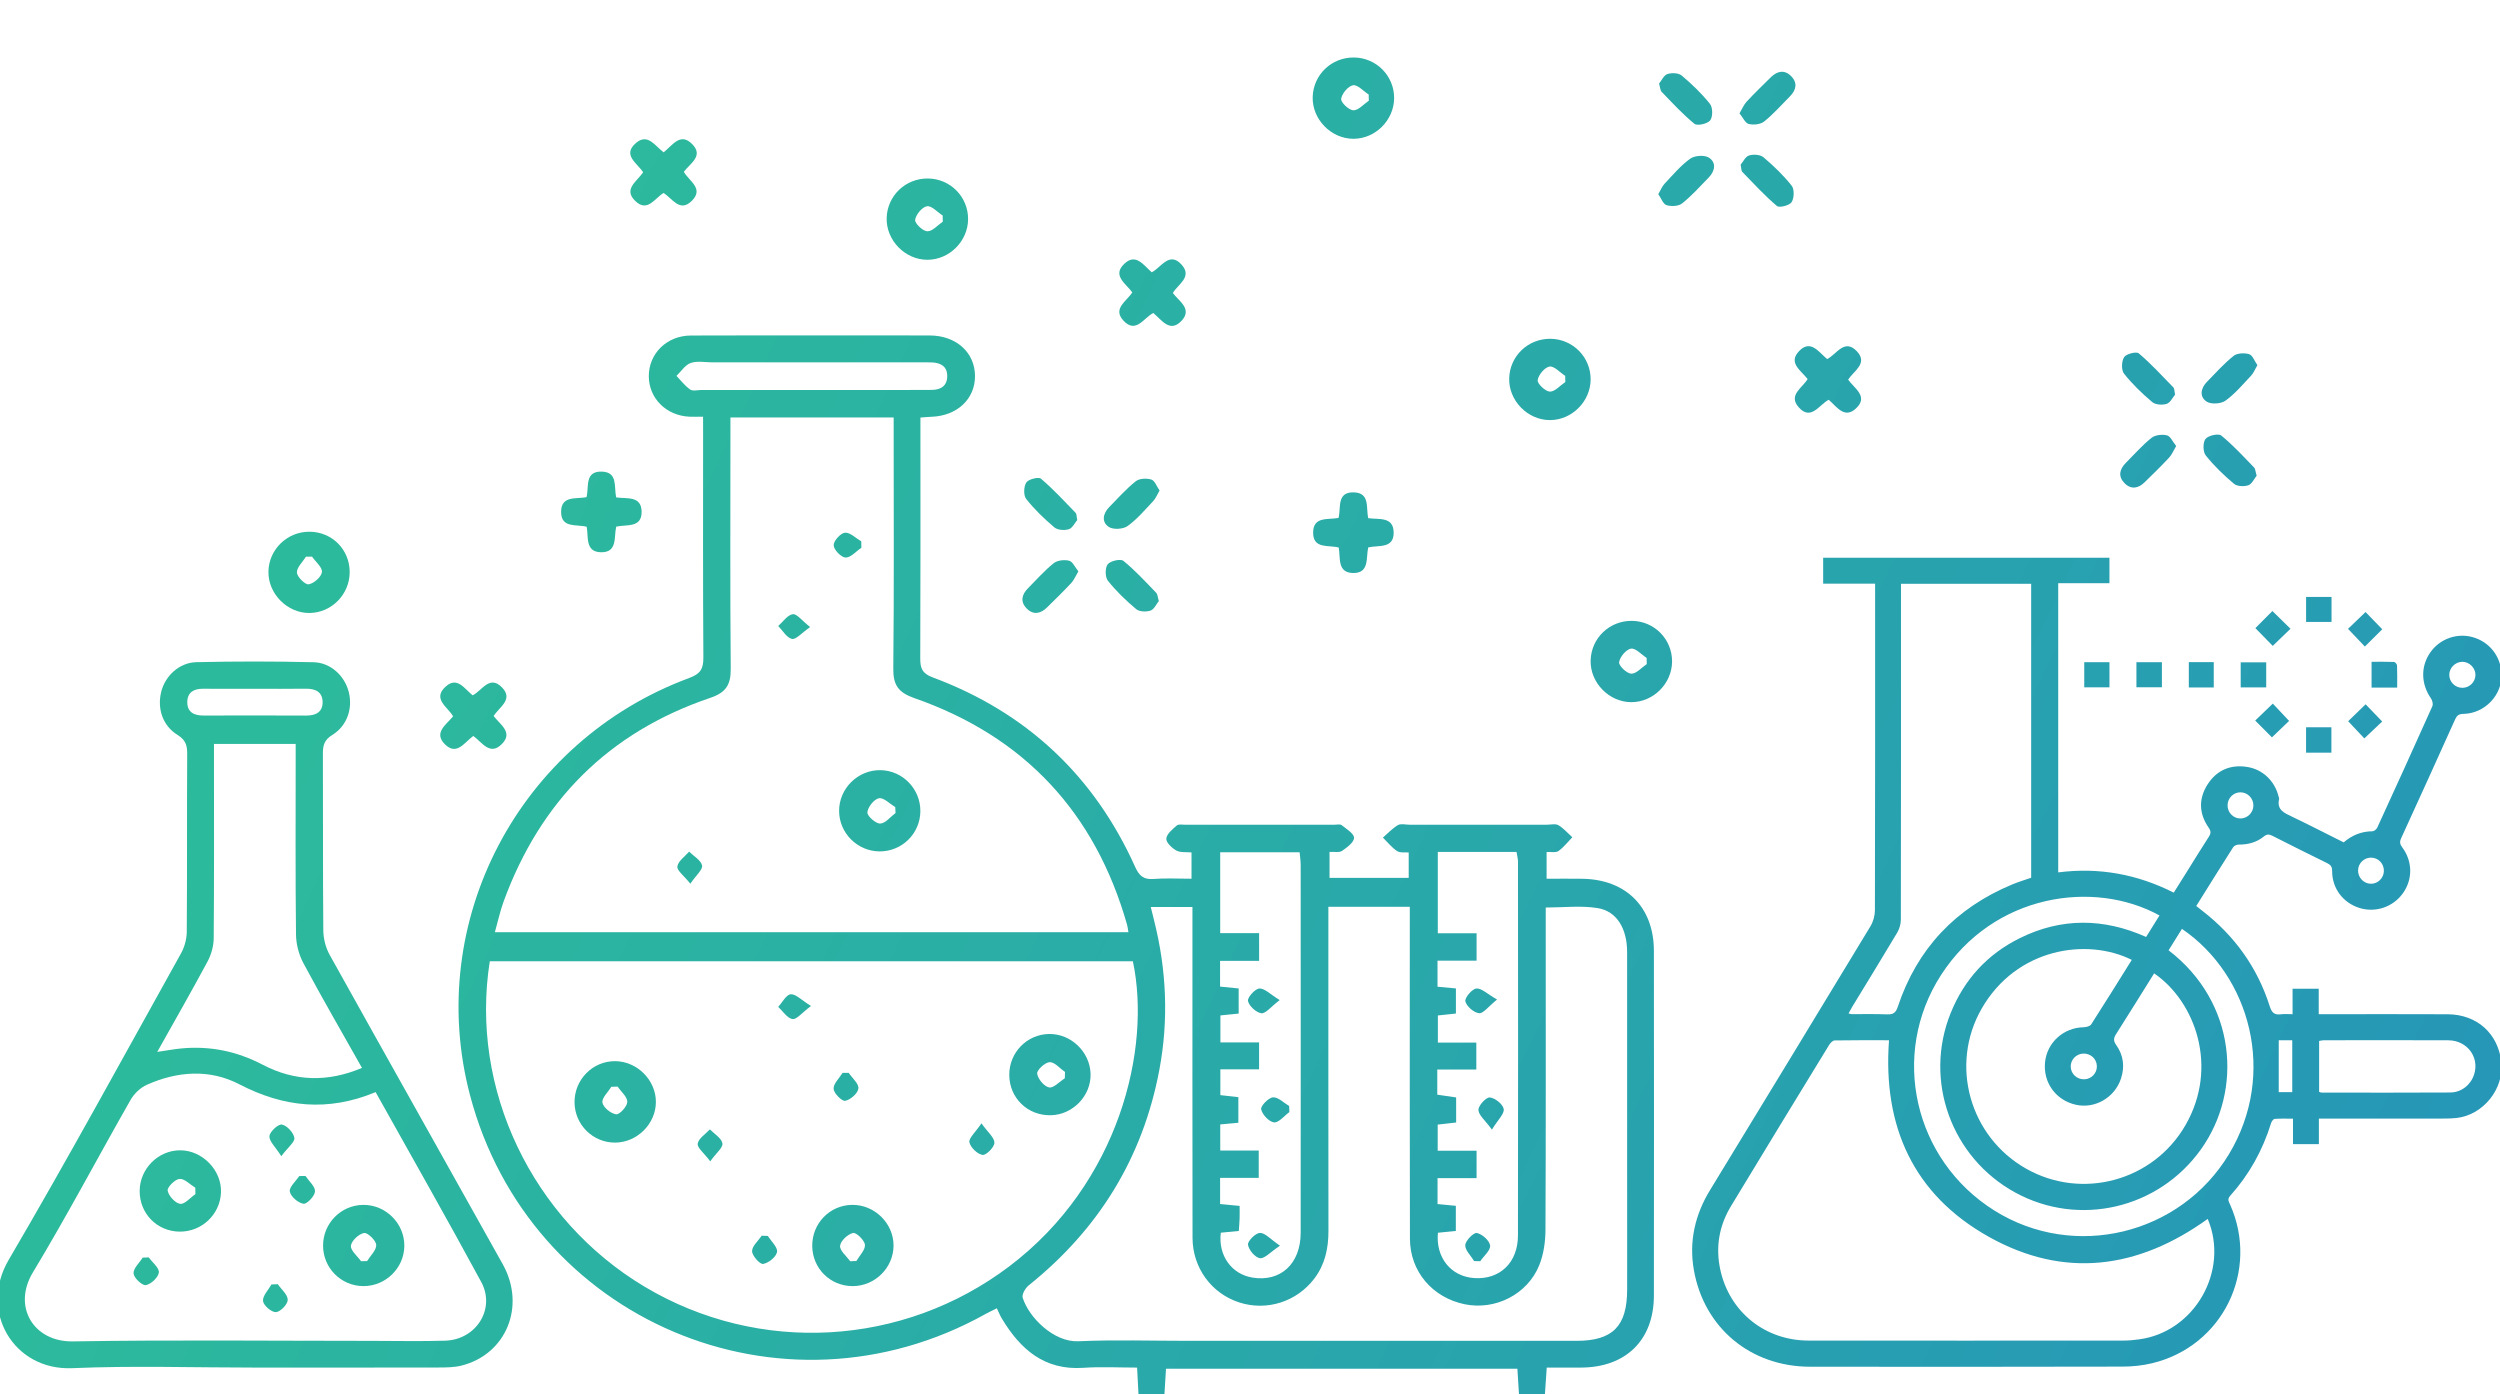 <?xml version="1.0" encoding="utf-8"?>
<!-- Generator: Adobe Illustrator 16.0.0, SVG Export Plug-In . SVG Version: 6.00 Build 0)  -->
<!DOCTYPE svg PUBLIC "-//W3C//DTD SVG 1.1//EN" "http://www.w3.org/Graphics/SVG/1.1/DTD/svg11.dtd">
<svg version="1.1" id="Layer_1" xmlns="http://www.w3.org/2000/svg" xmlns:xlink="http://www.w3.org/1999/xlink" x="0px" y="0px"
	 width="300px" height="167.317px" viewBox="0 0 300 167.317" enable-background="new 0 0 300 167.317" xml:space="preserve">
<g>
	<linearGradient id="SVGID_1_" gradientUnits="userSpaceOnUse" x1="61.892" y1="29.084" x2="328.57" y2="154.736">
		<stop  offset="0" style="stop-color:#2CBA9C"/>
		<stop  offset="1" style="stop-color:#2592BB"/>
	</linearGradient>
	<path fill-rule="evenodd" clip-rule="evenodd" fill="url(#SVGID_1_)" d="M278.265,134.234c0,1.07,0,2.032,0,3.058
		c-1.059,0-2.042,0-3.105,0c0-0.977,0-1.94,0-3.05c-0.782,0-1.495-0.03-2.2,0.025c-0.158,0.012-0.366,0.303-0.429,0.503
		c-1.008,3.265-2.629,6.188-4.912,8.729c-0.36,0.4-0.176,0.673-0.017,1.029c3.561,7.949-0.872,17.026-9.345,19.06
		c-1.15,0.277-2.365,0.403-3.551,0.406c-12.502,0.029-25.001,0.031-37.501,0.014c-7.12-0.01-12.713-4.646-13.94-11.594
		c-0.605-3.424,0.127-6.629,1.937-9.598c6.428-10.547,12.854-21.093,19.249-31.658c0.337-0.556,0.537-1.285,0.538-1.936
		c0.032-12.669,0.024-25.335,0.024-38.004c0-0.357,0-0.715,0-1.174c-2.104,0-4.145,0-6.235,0c0-1.087,0-2.072,0-3.114
		c11.453,0,22.877,0,34.354,0c0,1.008,0,1.973,0,3.052c-2.024,0-4.063,0-6.147,0c0,11.623,0,23.132,0,34.705
		c4.864-0.625,9.443,0.202,13.865,2.43c0.551-0.875,1.093-1.738,1.633-2.602c0.855-1.367,1.696-2.746,2.575-4.099
		c0.261-0.404,0.274-0.669-0.02-1.094c-1.161-1.672-1.23-3.453-0.144-5.167c1.083-1.705,2.702-2.43,4.725-2.128
		c1.869,0.278,3.335,1.654,3.803,3.529c0.028,0.107,0.092,0.226,0.07,0.323c-0.305,1.311,0.62,1.676,1.544,2.119
		c2.079,0.997,4.13,2.05,6.205,3.087c1.007-0.861,2.132-1.325,3.447-1.331c0.199-0.001,0.489-0.237,0.581-0.436
		c2.226-4.851,4.437-9.708,6.616-14.579c0.108-0.242-0.001-0.689-0.168-0.93c-1.212-1.739-1.257-3.861-0.063-5.544
		c1.147-1.619,3.197-2.343,5.095-1.799c1.982,0.568,3.324,2.266,3.436,4.347c0.135,2.54-1.976,4.807-4.584,4.855
		c-0.537,0.009-0.772,0.183-0.982,0.647c-2.145,4.765-4.304,9.525-6.482,14.274c-0.203,0.444-0.149,0.72,0.136,1.101
		c1.257,1.685,1.262,3.865,0.061,5.523c-1.188,1.64-3.268,2.339-5.185,1.747c-1.981-0.614-3.297-2.342-3.293-4.427
		c0.001-0.501-0.151-0.737-0.584-0.949c-2.197-1.072-4.386-2.169-6.565-3.278c-0.387-0.196-0.661-0.243-1.038,0.066
		c-0.87,0.713-1.903,0.988-3.031,0.979c-0.224-0.002-0.542,0.136-0.656,0.313c-1.48,2.318-2.933,4.655-4.433,7.056
		c0.257,0.203,0.488,0.391,0.725,0.572c3.872,2.997,6.614,6.803,8.098,11.477c0.237,0.75,0.564,1.053,1.337,0.945
		c0.432-0.058,0.879-0.01,1.398-0.01c0-1.058,0-2.022,0-3.052c1.062,0,2.043,0,3.139,0c0,0.992,0,1.977,0,3.052
		c0.44,0,0.77,0,1.098,0c4.788,0,9.577-0.018,14.364,0.007c3.523,0.018,6.064,2.303,6.447,5.728c0.358,3.212-2.167,6.37-5.387,6.721
		c-0.496,0.055-0.999,0.068-1.499,0.068c-4.649,0.005-9.299,0.003-13.949,0.003C278.991,134.234,278.666,134.234,278.265,134.234z
		 M264.928,146.268c-8.363,6.02-17.233,7.208-26.273,2.148c-9.052-5.067-12.737-13.255-11.973-23.587
		c-2.193,0-4.359-0.016-6.525,0.024c-0.222,0.003-0.51,0.296-0.65,0.523c-3.946,6.456-7.896,12.909-11.805,19.388
		c-1.424,2.358-1.852,4.935-1.258,7.636c1.109,5.05,5.37,8.465,10.582,8.47c12.614,0.013,25.227,0.007,37.839-0.001
		c0.609-0.001,1.224-0.063,1.828-0.146C263.354,159.837,267.548,152.494,264.928,146.268z M228.12,70.055c0,0.411,0,0.766,0,1.122
		c0,13.058,0.006,26.116-0.018,39.174c-0.002,0.522-0.164,1.105-0.43,1.554c-1.776,2.988-3.602,5.948-5.41,8.918
		c-0.149,0.245-0.278,0.501-0.435,0.787c0.2,0.05,0.28,0.086,0.361,0.086c1.42,0.007,2.842-0.033,4.26,0.028
		c0.73,0.033,1.046-0.186,1.285-0.907c2.326-6.985,6.944-11.856,13.729-14.682c0.737-0.309,1.51-0.535,2.277-0.806
		c0-11.756,0-23.494,0-35.274C238.555,70.055,233.414,70.055,228.12,70.055z M255.813,115.185
		c-5.385-2.686-13.853-1.426-18.024,5.869c-3.85,6.732-1.438,15.333,5.331,19.177c6.719,3.816,15.281,1.495,19.145-5.226
		c4-6.951,1.182-14.812-3.768-18.201c-1.517,2.428-3.022,4.864-4.561,7.277c-0.308,0.481-0.356,0.804,0.006,1.315
		c0.873,1.225,1.052,2.606,0.571,4.051c-0.759,2.273-3.124,3.64-5.415,3.123c-2.407-0.543-3.944-2.672-3.692-5.115
		c0.245-2.37,2.233-4.145,4.64-4.185c0.308-0.006,0.755-0.123,0.896-0.343C252.582,120.379,254.176,117.8,255.813,115.185z
		 M259.14,109.855c-7.877-4.336-19.906-2.604-26.207,7.135c-6.168,9.537-3.278,22.221,6.407,28.284
		c9.563,5.984,22.296,2.922,28.142-6.784c5.782-9.602,2.571-21.417-5.647-27.025c-0.537,0.861-1.074,1.721-1.604,2.569
		c8.117,6.229,8.965,16.767,3.884,23.888c-5.095,7.143-14.641,9.364-22.289,5.18c-7.672-4.198-11.012-13.445-7.746-21.534
		c1.63-4.034,4.405-7.066,8.304-8.994c4.997-2.472,10.064-2.406,15.15-0.14C258.087,111.544,258.612,110.701,259.14,109.855z
		 M278.296,131.027c0.128,0.039,0.204,0.082,0.281,0.082c5.15,0.004,10.3,0.025,15.449-0.01c1.367-0.008,2.479-0.934,2.871-2.174
		c0.656-2.07-0.838-4.079-3.104-4.09c-4.982-0.024-9.965-0.008-14.949-0.004c-0.181,0-0.361,0.054-0.548,0.085
		C278.296,126.991,278.296,129.009,278.296,131.027z M273.449,124.828c0,2.155,0,4.188,0,6.23c0.534,0,1.069,0,1.62,0
		c0-2.098,0-4.133,0-6.23c-0.311,0-0.557,0-0.802,0C273.995,124.828,273.723,124.828,273.449,124.828z M295.509,82.538
		c0.844-0.012,1.535-0.701,1.544-1.538c0.01-0.855-0.741-1.601-1.597-1.584c-0.829,0.016-1.534,0.725-1.544,1.553
		C293.903,81.837,294.63,82.552,295.509,82.538z M270.407,96.679c0.019-0.874-0.696-1.605-1.562-1.601
		c-0.84,0.005-1.521,0.687-1.536,1.535c-0.017,0.887,0.685,1.609,1.553,1.604C269.694,98.212,270.391,97.519,270.407,96.679z
		 M284.519,106.051c0.835,0.001,1.526-0.684,1.547-1.529c0.021-0.885-0.671-1.605-1.546-1.606c-0.842,0-1.531,0.675-1.551,1.52
		C282.946,105.311,283.655,106.05,284.519,106.051z M251.624,127.935c-0.022-0.875-0.753-1.544-1.645-1.505
		c-0.844,0.037-1.517,0.749-1.492,1.581c0.025,0.871,0.764,1.543,1.651,1.504C250.983,129.48,251.646,128.774,251.624,127.935z"/>
	<linearGradient id="SVGID_2_" gradientUnits="userSpaceOnUse" x1="84.285" y1="-18.503" x2="350.994" y2="107.164">
		<stop  offset="0" style="stop-color:#2CBA9C"/>
		<stop  offset="1" style="stop-color:#2592BB"/>
	</linearGradient>
	<path fill-rule="evenodd" clip-rule="evenodd" fill="url(#SVGID_2_)" d="M285.87,75.512c-0.671,0.665-1.373,1.364-2.087,2.074
		c-0.675-0.709-1.356-1.426-2.021-2.125c0.668-0.64,1.393-1.335,2.104-2.016C284.453,74.052,285.144,74.763,285.87,75.512z"/>
	<linearGradient id="SVGID_3_" gradientUnits="userSpaceOnUse" x1="77.513" y1="-4.028" x2="344.167" y2="121.613">
		<stop  offset="0" style="stop-color:#2CBA9C"/>
		<stop  offset="1" style="stop-color:#2592BB"/>
	</linearGradient>
	<path fill-rule="evenodd" clip-rule="evenodd" fill="url(#SVGID_3_)" d="M256.37,79.46c1.055,0,2.039,0,3.058,0
		c0,1.015,0,1.976,0,3.01c-0.995,0-1.999,0-3.058,0C256.37,81.496,256.37,80.514,256.37,79.46z"/>
	<linearGradient id="SVGID_4_" gradientUnits="userSpaceOnUse" x1="79.765" y1="-8.845" x2="346.44" y2="116.806">
		<stop  offset="0" style="stop-color:#2CBA9C"/>
		<stop  offset="1" style="stop-color:#2592BB"/>
	</linearGradient>
	<path fill-rule="evenodd" clip-rule="evenodd" fill="url(#SVGID_4_)" d="M268.883,82.489c0-1.011,0-1.971,0-3.008
		c1.008,0,2.008,0,3.063,0c0,0.993,0,1.974,0,3.008C270.946,82.489,269.962,82.489,268.883,82.489z"/>
	<linearGradient id="SVGID_5_" gradientUnits="userSpaceOnUse" x1="78.201" y1="-5.464" x2="344.844" y2="120.172">
		<stop  offset="0" style="stop-color:#2CBA9C"/>
		<stop  offset="1" style="stop-color:#2592BB"/>
	</linearGradient>
	<path fill-rule="evenodd" clip-rule="evenodd" fill="url(#SVGID_5_)" d="M276.729,87.27c1.05,0,2.015,0,3.04,0
		c0,1.014,0,1.998,0,3.048c-0.989,0-1.994,0-3.04,0C276.729,89.317,276.729,88.332,276.729,87.27z"/>
	<linearGradient id="SVGID_6_" gradientUnits="userSpaceOnUse" x1="84.278" y1="-18.266" x2="350.869" y2="107.346">
		<stop  offset="0" style="stop-color:#2CBA9C"/>
		<stop  offset="1" style="stop-color:#2592BB"/>
	</linearGradient>
	<path fill-rule="evenodd" clip-rule="evenodd" fill="url(#SVGID_6_)" d="M276.732,74.632c0-0.991,0-1.975,0-2.998
		c1.027,0,2.015,0,3.052,0c0,1.005,0,1.964,0,2.998C278.783,74.632,277.779,74.632,276.732,74.632z"/>
	<linearGradient id="SVGID_7_" gradientUnits="userSpaceOnUse" x1="82.621" y1="-14.83" x2="349.256" y2="110.803">
		<stop  offset="0" style="stop-color:#2CBA9C"/>
		<stop  offset="1" style="stop-color:#2592BB"/>
	</linearGradient>
	<path fill-rule="evenodd" clip-rule="evenodd" fill="url(#SVGID_7_)" d="M287.661,82.515c-1.082,0-2.048,0-3.073,0
		c0-1.005,0-1.99,0-3.101c0.891,0,1.796-0.017,2.698,0.02c0.131,0.005,0.353,0.268,0.359,0.419
		C287.68,80.708,287.661,81.565,287.661,82.515z"/>
	<linearGradient id="SVGID_8_" gradientUnits="userSpaceOnUse" x1="82.328" y1="-14.289" x2="349.005" y2="111.364">
		<stop  offset="0" style="stop-color:#2CBA9C"/>
		<stop  offset="1" style="stop-color:#2592BB"/>
	</linearGradient>
	<path fill-rule="evenodd" clip-rule="evenodd" fill="url(#SVGID_8_)" d="M272.688,73.322c0.746,0.731,1.451,1.424,2.171,2.129
		c-0.721,0.695-1.433,1.382-2.13,2.055c-0.665-0.681-1.374-1.406-2.084-2.131C271.271,74.745,271.97,74.045,272.688,73.322z"/>
	<linearGradient id="SVGID_9_" gradientUnits="userSpaceOnUse" x1="77.986" y1="-5.281" x2="344.772" y2="120.423">
		<stop  offset="0" style="stop-color:#2CBA9C"/>
		<stop  offset="1" style="stop-color:#2592BB"/>
	</linearGradient>
	<path fill-rule="evenodd" clip-rule="evenodd" fill="url(#SVGID_9_)" d="M270.623,86.467c0.684-0.657,1.394-1.344,2.113-2.035
		c0.645,0.685,1.321,1.404,1.955,2.077c-0.635,0.608-1.363,1.307-2.059,1.973C272.059,87.905,271.342,87.188,270.623,86.467z"/>
	<linearGradient id="SVGID_10_" gradientUnits="userSpaceOnUse" x1="76.395" y1="-1.592" x2="343.011" y2="124.031">
		<stop  offset="0" style="stop-color:#2CBA9C"/>
		<stop  offset="1" style="stop-color:#2592BB"/>
	</linearGradient>
	<path fill-rule="evenodd" clip-rule="evenodd" fill="url(#SVGID_10_)" d="M250.11,82.476c0-1.018,0-1.983,0-3.01
		c1.019,0,2,0,3.026,0c0,1.011,0,1.977,0,3.01C252.159,82.476,251.177,82.476,250.11,82.476z"/>
	<linearGradient id="SVGID_11_" gradientUnits="userSpaceOnUse" x1="78.718" y1="-6.402" x2="345.271" y2="119.192">
		<stop  offset="0" style="stop-color:#2CBA9C"/>
		<stop  offset="1" style="stop-color:#2592BB"/>
	</linearGradient>
	<path fill-rule="evenodd" clip-rule="evenodd" fill="url(#SVGID_11_)" d="M262.659,82.492c0-1.028,0-2.012,0-3.04
		c1.015,0,1.974,0,2.992,0c0,1.022,0,2.005,0,3.04C264.652,82.492,263.671,82.492,262.659,82.492z"/>
	<linearGradient id="SVGID_12_" gradientUnits="userSpaceOnUse" x1="80.034" y1="-9.446" x2="346.724" y2="116.213">
		<stop  offset="0" style="stop-color:#2CBA9C"/>
		<stop  offset="1" style="stop-color:#2592BB"/>
	</linearGradient>
	<path fill-rule="evenodd" clip-rule="evenodd" fill="url(#SVGID_12_)" d="M285.863,86.582c-0.677,0.639-1.4,1.322-2.145,2.026
		c-0.609-0.649-1.288-1.372-1.938-2.063c0.667-0.647,1.395-1.351,2.093-2.027C284.467,85.133,285.156,85.849,285.863,86.582z"/>
</g>
<g>
	<linearGradient id="SVGID_13_" gradientUnits="userSpaceOnUse" x1="40.895" y1="73.644" x2="307.573" y2="199.297">
		<stop  offset="0" style="stop-color:#2CBA9C"/>
		<stop  offset="1" style="stop-color:#2592BB"/>
	</linearGradient>
	<path fill-rule="evenodd" clip-rule="evenodd" fill="url(#SVGID_13_)" d="M84.369,50.007c-0.706,0-1.164,0.017-1.62-0.003
		c-2.794-0.118-4.883-2.197-4.893-4.857c-0.009-2.717,2.158-4.87,5.041-4.885c6.201-0.033,12.402-0.011,18.603-0.011
		c3.361,0,6.723-0.01,10.084,0.004c3.161,0.012,5.406,2.041,5.418,4.865c0.01,2.761-2.145,4.78-5.214,4.893
		c-0.392,0.014-0.783,0.053-1.336,0.091c0,0.659,0,1.224,0,1.789c0,9.041,0.017,18.082-0.021,27.122
		c-0.005,1.175,0.236,1.803,1.486,2.268c11.247,4.187,19.364,11.783,24.296,22.731c0.464,1.028,0.972,1.556,2.179,1.461
		c1.485-0.116,2.987-0.028,4.59-0.028c0-1.13,0-2.084,0-3.156c-0.626-0.063-1.332,0.04-1.83-0.234
		c-0.532-0.295-1.241-0.982-1.195-1.429c0.058-0.57,0.749-1.123,1.263-1.573c0.207-0.182,0.67-0.087,1.017-0.087
		c5.969-0.004,11.937-0.003,17.908-0.002c0.289,0,0.669-0.095,0.852,0.051c0.573,0.458,1.485,1.006,1.487,1.522
		c0.002,0.533-0.847,1.16-1.443,1.571c-0.324,0.224-0.899,0.086-1.497,0.119c0,1.01,0,2.007,0,3.113c3.156,0,6.262,0,9.5,0
		c0-0.976,0-1.929,0-3.044c-0.439-0.042-1.038,0.068-1.401-0.173c-0.64-0.426-1.137-1.065-1.692-1.615
		c0.594-0.511,1.138-1.108,1.803-1.499c0.349-0.203,0.906-0.047,1.371-0.047c5.505-0.001,11.011-0.001,16.517,0
		c0.464,0,1.022-0.146,1.368,0.06c0.624,0.369,1.12,0.955,1.669,1.449c-0.546,0.561-1.035,1.202-1.661,1.649
		c-0.313,0.224-0.881,0.089-1.426,0.122c0,1.03,0,1.986,0,3.206c1.46,0,2.886-0.021,4.312,0.003
		c5.238,0.089,8.557,3.414,8.563,8.645c0.016,13.793,0.018,27.586,0,41.379c-0.007,5.324-3.35,8.604-8.722,8.633
		c-1.325,0.007-2.65,0.001-4.136,0.001c-0.075,1.108-0.144,2.109-0.22,3.207c-1.052,0-2.006,0-3.111,0
		c-0.063-1.021-0.124-1.981-0.192-3.072c-14.031,0-28.016,0-42.166,0c-0.06,0.973-0.118,1.93-0.185,3.031c-1.047,0-2.039,0-3.118,0
		c-0.054-1.03-0.104-1.993-0.165-3.166c-2.185,0-4.321-0.122-6.438,0.027c-4.7,0.326-7.575-2.23-9.8-5.924
		c-0.206-0.342-0.354-0.72-0.594-1.22c-0.497,0.251-0.948,0.458-1.382,0.7c-24.45,13.626-54.722,0.757-61.842-26.29
		c-5.479-20.815,5.878-42.479,26.316-50.047c1.353-0.5,1.701-1.103,1.692-2.461c-0.062-8.982-0.032-17.965-0.032-26.947
		C84.369,51.377,84.369,50.808,84.369,50.007z M58.776,115.354c-2.428,15.328,5.083,30.993,18.583,39.054
		c13.724,8.192,31.012,7.2,43.764-2.452c13.193-9.983,17.052-26.15,14.821-36.602C110.26,115.354,84.562,115.354,58.776,115.354z
		 M87.651,50.098c0,0.805,0,1.488,0,2.17c-0.001,9.327-0.046,18.653,0.037,27.978c0.017,1.918-0.56,2.855-2.456,3.497
		c-12.188,4.125-20.392,12.38-24.798,24.437c-0.425,1.161-0.685,2.387-1.05,3.688c25.475,0,50.712,0,76.028,0
		c-0.066-0.367-0.092-0.651-0.169-0.922c-3.833-13.442-12.322-22.562-25.513-27.169c-1.957-0.684-2.557-1.579-2.536-3.586
		c0.101-9.383,0.045-18.768,0.045-28.153c0-0.618,0-1.236,0-1.939C100.677,50.098,94.328,50.098,87.651,50.098z M159.404,108.816
		c0,0.842,0,1.526,0,2.214c0,12.227-0.007,24.453,0.009,36.681c0.003,2.086-0.41,4.024-1.691,5.714
		c-2.116,2.788-5.702,3.931-8.999,2.872c-3.332-1.071-5.613-4.144-5.619-7.76c-0.024-12.574-0.011-25.15-0.011-37.724
		c0-0.666,0-1.332,0-1.974c-1.815,0-3.353,0-5.002,0c0.155,0.626,0.277,1.127,0.403,1.627c1.493,5.928,1.755,11.911,0.627,17.917
		c-1.987,10.569-7.299,19.144-15.677,25.862c-0.4,0.319-0.842,1.084-0.722,1.476c0.72,2.354,3.728,5.36,6.671,5.229
		c4.395-0.195,8.806-0.05,13.209-0.05c15.529,0,31.059,0.001,46.588-0.001c4.335-0.001,6.064-1.756,6.067-6.14
		c0.002-1.855,0-3.709,0-5.563c0-11.647,0.005-23.294-0.003-34.941c-0.001-2.807-1.226-4.909-3.545-5.285
		c-1.999-0.323-4.093-0.066-6.222-0.066c0,0.802,0,1.495,0,2.187c0,12.169,0.025,24.339-0.032,36.508
		c-0.007,1.415-0.22,2.924-0.746,4.226c-1.414,3.509-5.292,5.44-8.946,4.686c-3.87-0.801-6.56-3.929-6.572-7.858
		c-0.035-12.575-0.015-25.149-0.016-37.724c0-0.677,0-1.354,0-2.11C165.869,108.816,162.763,108.816,159.404,108.816z
		 M151.095,115.305c-1.658,0-3.139,0-4.686,0c0,1.142,0,2.092,0,3.087c0.816,0.08,1.536,0.153,2.231,0.224c0,1.089,0,2.049,0,3.013
		c-0.791,0.079-1.468,0.148-2.19,0.221c0,1.089,0,2.082,0,3.239c1.623,0,3.105,0,4.64,0c0,1.118,0,2.067,0,3.229
		c-1.627,0-3.154,0-4.647,0c0,1.169,0,2.117,0,3.096c0.809,0.091,1.486,0.169,2.16,0.246c0,1.089,0,2.088,0,3.07
		c-0.823,0.077-1.495,0.139-2.173,0.202c0,1.072,0,2.021,0,3.13c1.608,0,3.094,0,4.618,0c0,1.16,0,2.155,0,3.282
		c-0.889,0-1.634,0-2.381,0c-0.731,0-1.462,0-2.254,0c0,1.195,0,2.146,0,3.139c0.821,0.079,1.542,0.147,2.342,0.225
		c0,0.587,0.013,1.046-0.003,1.504c-0.018,0.504-0.062,1.007-0.094,1.503c-0.82,0.078-1.5,0.145-2.159,0.207
		c-0.341,2.715,1.275,4.969,3.782,5.386c3.376,0.561,5.796-1.644,5.8-5.364c0.014-14.719,0.007-29.44,0.001-44.161
		c0-0.497-0.084-0.993-0.128-1.511c-3.244,0-6.346,0-9.529,0c0,3.242,0,6.39,0,9.7c1.602,0,3.087,0,4.669,0
		C151.095,113.092,151.095,114.053,151.095,115.305z M172.536,102.231c0,3.22,0,6.409,0,9.762c1.599,0,3.086,0,4.654,0
		c0,1.123,0,2.085,0,3.287c-1.598,0-3.126,0-4.689,0c0,1.193,0,2.143,0,3.127c0.831,0.077,1.552,0.144,2.208,0.204
		c0,1.115,0,2.071,0,3.013c-0.807,0.087-1.483,0.161-2.165,0.232c0,1.105,0,2.099,0,3.255c1.639,0,3.119,0,4.615,0
		c0,1.118,0,2.068,0,3.229c-1.64,0-3.166,0-4.685,0c0,1.128,0,2.04,0,3.021c0.795,0.116,1.514,0.222,2.263,0.331
		c0,1.036,0,1.996,0,3.008c-0.808,0.092-1.525,0.173-2.214,0.251c0,1.08,0,2.027,0,3.133c1.621,0,3.109,0,4.667,0
		c0,1.123,0,2.085,0,3.288c-1.609,0-3.135,0-4.685,0c0,1.194,0,2.146,0,3.115c0.835,0.08,1.556,0.149,2.196,0.211
		c0,1.119,0,2.072,0,3.015c-0.813,0.08-1.493,0.149-2.15,0.216c-0.283,2.993,1.571,5.256,4.364,5.441
		c3.063,0.203,5.235-1.848,5.24-5.112c0.025-14.952,0.013-29.905,0.004-44.858c0-0.378-0.112-0.756-0.178-1.168
		C178.809,102.231,175.747,102.231,172.536,102.231z M97.565,46.797c2.258,0,4.517,0.001,6.776,0c2.491,0,4.981,0.011,7.472-0.01
		c1.05-0.009,1.83-0.447,1.854-1.615c0.024-1.168-0.728-1.62-1.787-1.678c-0.462-0.025-0.926-0.013-1.39-0.013
		c-8.34,0-16.681-0.001-25.022,0c-0.868,0-1.81-0.197-2.583,0.077c-0.669,0.236-1.146,1.011-1.708,1.547
		c0.54,0.558,1.017,1.206,1.643,1.639c0.316,0.218,0.901,0.053,1.364,0.053C88.645,46.797,93.104,46.797,97.565,46.797z"/>
	<linearGradient id="SVGID_14_" gradientUnits="userSpaceOnUse" x1="18.939" y1="120.238" x2="285.621" y2="245.892">
		<stop  offset="0" style="stop-color:#2CBA9C"/>
		<stop  offset="1" style="stop-color:#2592BB"/>
	</linearGradient>
	<path fill-rule="evenodd" clip-rule="evenodd" fill="url(#SVGID_14_)" d="M30.563,164.11c-7.3,0-14.611-0.242-21.897,0.071
		c-7.033,0.301-11.238-6.826-7.624-12.996c7.108-12.131,13.834-24.485,20.676-36.772c0.426-0.764,0.687-1.726,0.694-2.6
		c0.054-7.126,0.012-14.252,0.051-21.378c0.005-1.015-0.203-1.65-1.151-2.236c-1.793-1.109-2.459-3.146-1.971-5.166
		c0.459-1.898,2.159-3.525,4.218-3.572c4.688-0.107,9.383-0.107,14.072,0.007c2.07,0.051,3.737,1.652,4.221,3.574
		c0.497,1.972-0.191,4.059-1.985,5.158c-0.97,0.594-1.125,1.264-1.119,2.258c0.031,7.068-0.014,14.138,0.05,21.204
		c0.009,0.984,0.289,2.068,0.766,2.927c6.893,12.39,13.86,24.738,20.767,37.12c2.798,5.018,0.431,10.799-4.937,12.159
		c-0.883,0.223-1.835,0.23-2.756,0.233C45.278,164.118,37.921,164.11,30.563,164.11z M45.074,131.053
		c-5.717,2.382-11.029,1.832-16.352-0.938c-3.574-1.858-7.432-1.573-11.098,0.057c-0.771,0.344-1.525,1.063-1.947,1.803
		c-3.931,6.889-7.629,13.915-11.724,20.702c-2.498,4.143,0.088,8.369,4.795,8.291c11.937-0.197,23.878-0.064,35.818-0.064
		c2.956,0,5.913,0.071,8.867-0.023c3.72-0.121,6.058-3.824,4.313-7.047C53.645,146.252,49.376,138.76,45.074,131.053z
		 M18.869,126.228c1.228-0.178,2.077-0.341,2.933-0.419c3.431-0.319,6.647,0.353,9.717,1.957c3.845,2.009,7.791,2.132,11.917,0.381
		c-2.415-4.287-4.79-8.389-7.026-12.563c-0.543-1.014-0.875-2.27-0.889-3.418c-0.08-6.945-0.04-13.894-0.04-20.841
		c0-0.667,0-1.334,0-2.05c-3.383,0-6.485,0-9.804,0c0,0.712,0,1.334,0,1.955c0,7.12,0.027,14.241-0.032,21.36
		c-0.008,0.93-0.288,1.946-0.728,2.769C23.011,118.919,20.999,122.423,18.869,126.228z M30.615,82.654
		c-2.081,0-4.163,0.012-6.244-0.004c-1.077-0.009-1.86,0.399-1.894,1.542c-0.036,1.247,0.778,1.676,1.934,1.672
		c4.105-0.012,8.21-0.016,12.315,0.004c1.152,0.006,2.003-0.403,1.988-1.628c-0.015-1.222-0.884-1.613-2.028-1.596
		C34.663,82.675,32.639,82.654,30.615,82.654z"/>
	<linearGradient id="SVGID_15_" gradientUnits="userSpaceOnUse" x1="71.95" y1="7.744" x2="338.604" y2="133.385">
		<stop  offset="0" style="stop-color:#2CBA9C"/>
		<stop  offset="1" style="stop-color:#2592BB"/>
	</linearGradient>
	<path fill-rule="evenodd" clip-rule="evenodd" fill="url(#SVGID_15_)" d="M111.369,21.419c2.682,0.034,4.824,2.216,4.802,4.892
		c-0.021,2.638-2.251,4.86-4.878,4.863c-2.686,0.004-4.973-2.347-4.893-5.027C106.48,23.472,108.675,21.384,111.369,21.419z
		 M113.134,26.605c-0.005-0.247-0.009-0.494-0.015-0.742c-0.633-0.407-1.334-1.207-1.882-1.113c-0.586,0.1-1.336,1.003-1.42,1.634
		c-0.055,0.418,0.923,1.355,1.459,1.371C111.884,27.773,112.514,27.022,113.134,26.605z"/>
	<linearGradient id="SVGID_16_" gradientUnits="userSpaceOnUse" x1="78.087" y1="-5.326" x2="344.799" y2="120.343">
		<stop  offset="0" style="stop-color:#2CBA9C"/>
		<stop  offset="1" style="stop-color:#2592BB"/>
	</linearGradient>
	<path fill-rule="evenodd" clip-rule="evenodd" fill="url(#SVGID_16_)" d="M186.072,40.655c2.683,0.035,4.824,2.216,4.804,4.892
		c-0.022,2.638-2.251,4.861-4.88,4.864c-2.686,0.003-4.973-2.348-4.893-5.027C181.183,42.708,183.378,40.621,186.072,40.655z
		 M187.839,45.842c-0.007-0.248-0.011-0.495-0.017-0.741c-0.633-0.408-1.334-1.208-1.882-1.113c-0.585,0.1-1.334,1.002-1.42,1.634
		c-0.055,0.418,0.923,1.354,1.46,1.371C186.588,47.01,187.219,46.259,187.839,45.842z"/>
	<linearGradient id="SVGID_17_" gradientUnits="userSpaceOnUse" x1="86.837" y1="-23.849" x2="353.495" y2="101.795">
		<stop  offset="0" style="stop-color:#2CBA9C"/>
		<stop  offset="1" style="stop-color:#2592BB"/>
	</linearGradient>
	<path fill-rule="evenodd" clip-rule="evenodd" fill="url(#SVGID_17_)" d="M162.491,6.899c2.683,0.034,4.824,2.216,4.804,4.892
		c-0.022,2.638-2.251,4.861-4.878,4.864c-2.687,0.003-4.975-2.348-4.894-5.027C157.604,8.952,159.797,6.864,162.491,6.899z
		 M164.258,12.086c-0.005-0.247-0.01-0.495-0.016-0.742c-0.633-0.407-1.334-1.207-1.882-1.113c-0.584,0.1-1.335,1.002-1.42,1.634
		c-0.056,0.418,0.922,1.355,1.459,1.371C163.007,13.254,163.637,12.503,164.258,12.086z"/>
	<linearGradient id="SVGID_18_" gradientUnits="userSpaceOnUse" x1="66.811" y1="18.604" x2="333.519" y2="144.271">
		<stop  offset="0" style="stop-color:#2CBA9C"/>
		<stop  offset="1" style="stop-color:#2592BB"/>
	</linearGradient>
	<path fill-rule="evenodd" clip-rule="evenodd" fill="url(#SVGID_18_)" d="M195.846,74.503c2.683,0.034,4.824,2.216,4.803,4.892
		c-0.021,2.638-2.252,4.862-4.879,4.865c-2.686,0.003-4.974-2.348-4.893-5.028C190.957,76.557,193.15,74.469,195.846,74.503z
		 M197.611,79.69c-0.006-0.248-0.011-0.495-0.015-0.742c-0.634-0.407-1.334-1.207-1.882-1.112c-0.586,0.1-1.336,1.002-1.421,1.633
		c-0.055,0.419,0.924,1.355,1.46,1.372C196.361,80.858,196.992,80.107,197.611,79.69z"/>
	<linearGradient id="SVGID_19_" gradientUnits="userSpaceOnUse" x1="42.128" y1="71.028" x2="308.819" y2="196.687">
		<stop  offset="0" style="stop-color:#2CBA9C"/>
		<stop  offset="1" style="stop-color:#2592BB"/>
	</linearGradient>
	<path fill-rule="evenodd" clip-rule="evenodd" fill="url(#SVGID_19_)" d="M41.962,68.659c-0.001,2.664-2.168,4.87-4.813,4.9
		c-2.67,0.031-4.992-2.315-4.937-4.988c0.054-2.651,2.268-4.786,4.94-4.764C39.861,63.829,41.964,65.952,41.962,68.659z
		 M37.444,66.795c-0.243,0.003-0.486,0.006-0.729,0.008c-0.394,0.638-1.117,1.293-1.083,1.908c0.029,0.529,0.999,1.477,1.411,1.406
		c0.63-0.107,1.518-0.884,1.588-1.465C38.7,68.089,37.876,67.419,37.444,66.795z"/>
	<linearGradient id="SVGID_20_" gradientUnits="userSpaceOnUse" x1="51.286" y1="51.595" x2="317.949" y2="177.24">
		<stop  offset="0" style="stop-color:#2CBA9C"/>
		<stop  offset="1" style="stop-color:#2592BB"/>
	</linearGradient>
	<path fill-rule="evenodd" clip-rule="evenodd" fill="url(#SVGID_20_)" d="M73.939,59.689c1.271,0.184,3.03-0.223,3.055,1.707
		c0.027,1.979-1.773,1.517-3.047,1.799c-0.296,1.218,0.19,3.134-1.859,3.074c-1.897-0.055-1.45-1.857-1.687-3.057
		c-1.246-0.326-3.064,0.203-3.067-1.784c-0.003-1.979,1.766-1.525,3.047-1.765c0.325-1.201-0.273-3.133,1.845-3.07
		C74.169,56.652,73.668,58.44,73.939,59.689z"/>
	<linearGradient id="SVGID_21_" gradientUnits="userSpaceOnUse" x1="66.713" y1="18.832" x2="333.409" y2="144.494">
		<stop  offset="0" style="stop-color:#2CBA9C"/>
		<stop  offset="1" style="stop-color:#2592BB"/>
	</linearGradient>
	<path fill-rule="evenodd" clip-rule="evenodd" fill="url(#SVGID_21_)" d="M164.183,62.18c1.271,0.184,3.029-0.224,3.056,1.706
		c0.025,1.979-1.774,1.518-3.049,1.8c-0.296,1.218,0.19,3.135-1.857,3.074c-1.898-0.056-1.451-1.857-1.687-3.057
		c-1.247-0.326-3.066,0.202-3.069-1.784c-0.002-1.98,1.768-1.526,3.047-1.765c0.326-1.201-0.271-3.133,1.846-3.07
		C164.414,59.143,163.912,60.93,164.183,62.18z"/>
	<linearGradient id="SVGID_22_" gradientUnits="userSpaceOnUse" x1="73.451" y1="4.554" x2="340.119" y2="130.203">
		<stop  offset="0" style="stop-color:#2CBA9C"/>
		<stop  offset="1" style="stop-color:#2592BB"/>
	</linearGradient>
	<path fill-rule="evenodd" clip-rule="evenodd" fill="url(#SVGID_22_)" d="M135.879,35.093c-0.766-1.076-2.498-2.039-0.912-3.483
		c1.356-1.234,2.258,0.207,3.24,1.068c1.15-0.587,2.13-2.579,3.613-0.887c1.28,1.461-0.468,2.316-1.081,3.373
		c0.782,1.018,2.381,1.934,1.026,3.351c-1.381,1.443-2.331-0.092-3.369-0.955c-1.127,0.544-2.08,2.543-3.588,0.909
		C133.483,37.034,135.19,36.155,135.879,35.093z"/>
	<linearGradient id="SVGID_23_" gradientUnits="userSpaceOnUse" x1="39.063" y1="77.528" x2="305.763" y2="203.191">
		<stop  offset="0" style="stop-color:#2CBA9C"/>
		<stop  offset="1" style="stop-color:#2592BB"/>
	</linearGradient>
	<path fill-rule="evenodd" clip-rule="evenodd" fill="url(#SVGID_23_)" d="M59.235,85.924c0.831,1.067,2.322,1.961,1.031,3.318
		c-1.46,1.535-2.422-0.179-3.47-0.93c-1.058,0.765-1.974,2.395-3.382,1.024c-1.425-1.388,0.094-2.342,0.957-3.373
		c-0.612-1.116-2.552-2.09-0.872-3.59c1.387-1.237,2.248,0.309,3.223,1.067c1.132-0.562,2.023-2.491,3.521-0.947
		C61.638,83.933,59.934,84.814,59.235,85.924z"/>
	<linearGradient id="SVGID_24_" gradientUnits="userSpaceOnUse" x1="68.352" y1="15.37" x2="335.017" y2="141.016">
		<stop  offset="0" style="stop-color:#2CBA9C"/>
		<stop  offset="1" style="stop-color:#2592BB"/>
	</linearGradient>
	<path fill-rule="evenodd" clip-rule="evenodd" fill="url(#SVGID_24_)" d="M79.639,18.281c1.071-0.853,1.998-2.419,3.41-1.002
		c1.433,1.436-0.234,2.322-0.99,3.338c0.602,1.107,2.476,2.005,0.938,3.506c-1.445,1.409-2.315-0.33-3.375-0.964
		c-1.059,0.625-1.921,2.367-3.379,0.969c-1.475-1.414,0.159-2.325,0.934-3.448c-0.653-1.068-2.578-2.073-0.842-3.537
		C77.73,15.964,78.589,17.499,79.639,18.281z"/>
	<linearGradient id="SVGID_25_" gradientUnits="userSpaceOnUse" x1="61.421" y1="30.082" x2="328.096" y2="155.734">
		<stop  offset="0" style="stop-color:#2CBA9C"/>
		<stop  offset="1" style="stop-color:#2592BB"/>
	</linearGradient>
	<path fill-rule="evenodd" clip-rule="evenodd" fill="url(#SVGID_25_)" d="M129.271,62.4c-0.287,0.335-0.571,0.965-1.011,1.105
		c-0.517,0.164-1.344,0.111-1.728-0.213c-1.225-1.035-2.401-2.164-3.39-3.42c-0.336-0.425-0.299-1.492,0.015-1.973
		c0.258-0.396,1.47-0.7,1.758-0.455c1.478,1.256,2.802,2.694,4.155,4.092C129.205,61.676,129.178,61.971,129.271,62.4z"/>
	<linearGradient id="SVGID_26_" gradientUnits="userSpaceOnUse" x1="59.425" y1="34.329" x2="326.089" y2="159.976">
		<stop  offset="0" style="stop-color:#2CBA9C"/>
		<stop  offset="1" style="stop-color:#2592BB"/>
	</linearGradient>
	<path fill-rule="evenodd" clip-rule="evenodd" fill="url(#SVGID_26_)" d="M139.059,72.126c-0.295,0.363-0.562,0.996-0.995,1.145
		c-0.509,0.175-1.342,0.143-1.72-0.174c-1.227-1.031-2.405-2.159-3.397-3.411c-0.342-0.432-0.351-1.546-0.022-1.97
		c0.316-0.412,1.547-0.686,1.883-0.414c1.416,1.15,2.66,2.518,3.937,3.835C138.918,71.317,138.919,71.664,139.059,72.126z"/>
	<linearGradient id="SVGID_27_" gradientUnits="userSpaceOnUse" x1="63.221" y1="26.283" x2="329.867" y2="151.921">
		<stop  offset="0" style="stop-color:#2CBA9C"/>
		<stop  offset="1" style="stop-color:#2592BB"/>
	</linearGradient>
	<path fill-rule="evenodd" clip-rule="evenodd" fill="url(#SVGID_27_)" d="M139.15,58.86c-0.299,0.509-0.462,0.948-0.758,1.263
		c-0.986,1.044-1.926,2.172-3.076,3c-0.533,0.383-1.713,0.46-2.243,0.119c-0.903-0.579-0.739-1.596,0.016-2.373
		c1.041-1.071,2.047-2.193,3.206-3.121c0.426-0.341,1.3-0.377,1.863-0.204C138.568,57.668,138.802,58.366,139.15,58.86z"/>
	<linearGradient id="SVGID_28_" gradientUnits="userSpaceOnUse" x1="57.615" y1="38.114" x2="324.361" y2="163.799">
		<stop  offset="0" style="stop-color:#2CBA9C"/>
		<stop  offset="1" style="stop-color:#2592BB"/>
	</linearGradient>
	<path fill-rule="evenodd" clip-rule="evenodd" fill="url(#SVGID_28_)" d="M129.403,68.563c-0.327,0.548-0.517,1.037-0.848,1.393
		c-0.941,1.011-1.933,1.975-2.918,2.941c-0.764,0.75-1.631,0.934-2.43,0.126c-0.798-0.808-0.609-1.667,0.149-2.429
		c1.014-1.021,1.971-2.113,3.086-3.009c0.438-0.352,1.282-0.443,1.853-0.3C128.718,67.389,128.998,68.065,129.403,68.563z"/>
	<linearGradient id="SVGID_29_" gradientUnits="userSpaceOnUse" x1="91.156" y1="-33.02" x2="357.831" y2="92.631">
		<stop  offset="0" style="stop-color:#2CBA9C"/>
		<stop  offset="1" style="stop-color:#2592BB"/>
	</linearGradient>
	<path fill-rule="evenodd" clip-rule="evenodd" fill="url(#SVGID_29_)" d="M261.009,47.358c-0.287,0.335-0.571,0.966-1.012,1.105
		c-0.515,0.165-1.344,0.112-1.728-0.212c-1.225-1.035-2.402-2.164-3.39-3.42c-0.336-0.425-0.3-1.491,0.016-1.974
		c0.259-0.395,1.47-0.699,1.758-0.455c1.478,1.257,2.802,2.695,4.154,4.092C260.943,46.635,260.916,46.93,261.009,47.358z"/>
	<linearGradient id="SVGID_30_" gradientUnits="userSpaceOnUse" x1="89.14" y1="-28.783" x2="355.839" y2="96.88">
		<stop  offset="0" style="stop-color:#2CBA9C"/>
		<stop  offset="1" style="stop-color:#2592BB"/>
	</linearGradient>
	<path fill-rule="evenodd" clip-rule="evenodd" fill="url(#SVGID_30_)" d="M270.797,57.085c-0.296,0.362-0.563,0.996-0.995,1.145
		c-0.511,0.175-1.342,0.143-1.72-0.174c-1.228-1.031-2.405-2.159-3.396-3.411c-0.344-0.432-0.352-1.546-0.023-1.971
		c0.316-0.411,1.547-0.686,1.884-0.413c1.416,1.149,2.659,2.516,3.937,3.833C270.656,56.275,270.657,56.623,270.797,57.085z"/>
	<linearGradient id="SVGID_31_" gradientUnits="userSpaceOnUse" x1="92.968" y1="-36.814" x2="359.614" y2="88.824">
		<stop  offset="0" style="stop-color:#2CBA9C"/>
		<stop  offset="1" style="stop-color:#2592BB"/>
	</linearGradient>
	<path fill-rule="evenodd" clip-rule="evenodd" fill="url(#SVGID_31_)" d="M270.888,43.819c-0.298,0.509-0.462,0.948-0.759,1.262
		c-0.985,1.044-1.924,2.173-3.074,3c-0.534,0.383-1.714,0.46-2.244,0.119c-0.902-0.579-0.738-1.596,0.017-2.373
		c1.041-1.071,2.048-2.193,3.205-3.121c0.427-0.341,1.301-0.377,1.864-0.204C270.307,42.628,270.54,43.324,270.888,43.819z"/>
	<linearGradient id="SVGID_32_" gradientUnits="userSpaceOnUse" x1="87.356" y1="-24.986" x2="354.048" y2="100.673">
		<stop  offset="0" style="stop-color:#2CBA9C"/>
		<stop  offset="1" style="stop-color:#2592BB"/>
	</linearGradient>
	<path fill-rule="evenodd" clip-rule="evenodd" fill="url(#SVGID_32_)" d="M261.141,53.521c-0.326,0.549-0.516,1.038-0.848,1.393
		c-0.94,1.01-1.933,1.975-2.919,2.941c-0.763,0.75-1.631,0.934-2.43,0.125c-0.797-0.807-0.608-1.665,0.149-2.428
		c1.015-1.021,1.972-2.113,3.087-3.009c0.438-0.352,1.281-0.443,1.853-0.301C260.456,52.348,260.735,53.024,261.141,53.521z"/>
	<linearGradient id="SVGID_33_" gradientUnits="userSpaceOnUse" x1="84.129" y1="-18.175" x2="350.853" y2="107.5">
		<stop  offset="0" style="stop-color:#2CBA9C"/>
		<stop  offset="1" style="stop-color:#2592BB"/>
	</linearGradient>
	<path fill-rule="evenodd" clip-rule="evenodd" fill="url(#SVGID_33_)" d="M221.775,45.557c0.766,1.075,2.498,2.038,0.912,3.482
		c-1.356,1.234-2.259-0.207-3.241-1.068c-1.149,0.588-2.129,2.579-3.613,0.888c-1.279-1.461,0.47-2.316,1.082-3.374
		c-0.783-1.018-2.382-1.934-1.026-3.351c1.381-1.443,2.331,0.092,3.369,0.955c1.127-0.544,2.08-2.542,3.589-0.909
		C224.17,43.615,222.465,44.495,221.775,45.557z"/>
	<linearGradient id="SVGID_34_" gradientUnits="userSpaceOnUse" x1="92.054" y1="-34.934" x2="358.735" y2="90.72">
		<stop  offset="0" style="stop-color:#2CBA9C"/>
		<stop  offset="1" style="stop-color:#2592BB"/>
	</linearGradient>
	<path fill-rule="evenodd" clip-rule="evenodd" fill="url(#SVGID_34_)" d="M208.875,19.762c0.287-0.335,0.57-0.965,1.01-1.105
		c0.517-0.164,1.345-0.112,1.729,0.213c1.225,1.035,2.4,2.165,3.391,3.42c0.334,0.425,0.299,1.492-0.016,1.973
		c-0.258,0.396-1.471,0.7-1.759,0.455c-1.478-1.255-2.801-2.695-4.155-4.092C208.94,20.486,208.967,20.191,208.875,19.762z"/>
	<linearGradient id="SVGID_35_" gradientUnits="userSpaceOnUse" x1="94.035" y1="-39.188" x2="360.763" y2="86.489">
		<stop  offset="0" style="stop-color:#2CBA9C"/>
		<stop  offset="1" style="stop-color:#2592BB"/>
	</linearGradient>
	<path fill-rule="evenodd" clip-rule="evenodd" fill="url(#SVGID_35_)" d="M199.087,10.035c0.296-0.363,0.563-0.996,0.995-1.145
		c0.509-0.175,1.343-0.144,1.72,0.173c1.228,1.032,2.405,2.16,3.397,3.412c0.342,0.432,0.351,1.546,0.022,1.971
		c-0.317,0.411-1.548,0.686-1.884,0.413c-1.417-1.151-2.661-2.518-3.937-3.835C199.227,10.845,199.226,10.498,199.087,10.035z"/>
	<linearGradient id="SVGID_36_" gradientUnits="userSpaceOnUse" x1="90.28" y1="-31.122" x2="356.917" y2="94.511">
		<stop  offset="0" style="stop-color:#2CBA9C"/>
		<stop  offset="1" style="stop-color:#2592BB"/>
	</linearGradient>
	<path fill-rule="evenodd" clip-rule="evenodd" fill="url(#SVGID_36_)" d="M198.996,23.301c0.298-0.508,0.461-0.948,0.759-1.262
		c0.984-1.044,1.926-2.173,3.075-3c0.532-0.383,1.713-0.46,2.242-0.12c0.903,0.58,0.74,1.596-0.017,2.374
		c-1.039,1.07-2.046,2.192-3.206,3.12c-0.425,0.341-1.3,0.378-1.863,0.205C199.577,24.493,199.344,23.795,198.996,23.301z"/>
	<linearGradient id="SVGID_37_" gradientUnits="userSpaceOnUse" x1="95.856" y1="-42.966" x2="362.502" y2="82.671">
		<stop  offset="0" style="stop-color:#2CBA9C"/>
		<stop  offset="1" style="stop-color:#2592BB"/>
	</linearGradient>
	<path fill-rule="evenodd" clip-rule="evenodd" fill="url(#SVGID_37_)" d="M208.742,13.6c0.327-0.549,0.517-1.037,0.848-1.394
		c0.941-1.01,1.932-1.974,2.918-2.941c0.766-0.749,1.631-0.933,2.431-0.125c0.798,0.807,0.608,1.665-0.149,2.428
		c-1.015,1.021-1.972,2.114-3.087,3.011c-0.438,0.351-1.28,0.442-1.853,0.299C209.427,14.772,209.148,14.097,208.742,13.6z"/>
	<linearGradient id="SVGID_38_" gradientUnits="userSpaceOnUse" x1="35.017" y1="86.116" x2="301.698" y2="211.77">
		<stop  offset="0" style="stop-color:#2CBA9C"/>
		<stop  offset="1" style="stop-color:#2592BB"/>
	</linearGradient>
	<path fill-rule="evenodd" clip-rule="evenodd" fill="url(#SVGID_38_)" d="M125.896,124.078c2.625-0.036,4.895,2.144,4.973,4.777
		c0.078,2.617-2.108,4.906-4.75,4.973c-2.788,0.072-4.995-2.06-5.007-4.835C121.098,126.308,123.232,124.115,125.896,124.078z
		 M127.776,129.397c0.008-0.253,0.016-0.506,0.025-0.759c-0.614-0.426-1.24-1.198-1.838-1.179c-0.553,0.02-1.555,0.949-1.502,1.369
		c0.08,0.639,0.828,1.541,1.429,1.663C126.422,130.6,127.14,129.798,127.776,129.397z"/>
	<linearGradient id="SVGID_39_" gradientUnits="userSpaceOnUse" x1="22.818" y1="112.011" x2="289.495" y2="237.663">
		<stop  offset="0" style="stop-color:#2CBA9C"/>
		<stop  offset="1" style="stop-color:#2592BB"/>
	</linearGradient>
	<path fill-rule="evenodd" clip-rule="evenodd" fill="url(#SVGID_39_)" d="M102.333,154.334c-2.693,0.007-4.839-2.116-4.865-4.813
		c-0.026-2.696,2.083-4.887,4.753-4.936c2.715-0.052,5.026,2.217,5.005,4.909C107.206,152.137,104.989,154.328,102.333,154.334z
		 M102.014,151.348c0.25-0.009,0.5-0.018,0.75-0.025c0.376-0.651,1.082-1.331,1.029-1.946c-0.047-0.548-1.048-1.51-1.424-1.422
		c-0.639,0.149-1.49,0.938-1.558,1.538C100.746,150.059,101.577,150.726,102.014,151.348z"/>
	<linearGradient id="SVGID_40_" gradientUnits="userSpaceOnUse" x1="24.29" y1="108.908" x2="290.922" y2="234.539">
		<stop  offset="0" style="stop-color:#2CBA9C"/>
		<stop  offset="1" style="stop-color:#2592BB"/>
	</linearGradient>
	<path fill-rule="evenodd" clip-rule="evenodd" fill="url(#SVGID_40_)" d="M73.835,137.112c-2.668,0.023-4.854-2.123-4.891-4.802
		c-0.038-2.755,2.183-5.004,4.905-4.971c2.628,0.034,4.861,2.284,4.857,4.896C78.704,134.85,76.467,137.089,73.835,137.112z
		 M74.109,130.391c-0.252,0.009-0.504,0.021-0.757,0.028c-0.388,0.642-1.165,1.356-1.059,1.903c0.113,0.583,1.018,1.316,1.648,1.394
		c0.412,0.05,1.327-0.947,1.335-1.486C75.287,131.624,74.531,131.005,74.109,130.391z"/>
	<linearGradient id="SVGID_41_" gradientUnits="userSpaceOnUse" x1="24.35" y1="108.765" x2="291.017" y2="234.413">
		<stop  offset="0" style="stop-color:#2CBA9C"/>
		<stop  offset="1" style="stop-color:#2592BB"/>
	</linearGradient>
	<path fill-rule="evenodd" clip-rule="evenodd" fill="url(#SVGID_41_)" d="M85.229,139.357c-0.743-0.99-1.583-1.629-1.502-2.12
		c0.103-0.633,0.939-1.146,1.46-1.712c0.535,0.554,1.389,1.049,1.506,1.681C86.784,137.695,85.953,138.353,85.229,139.357z"/>
	<linearGradient id="SVGID_42_" gradientUnits="userSpaceOnUse" x1="32.557" y1="91.339" x2="299.236" y2="216.993">
		<stop  offset="0" style="stop-color:#2CBA9C"/>
		<stop  offset="1" style="stop-color:#2592BB"/>
	</linearGradient>
	<path fill-rule="evenodd" clip-rule="evenodd" fill="url(#SVGID_42_)" d="M97.318,120.72c-1.09,0.813-1.732,1.649-2.219,1.568
		c-0.636-0.107-1.149-0.942-1.715-1.463c0.499-0.539,0.962-1.467,1.502-1.512C95.494,119.264,96.167,120.008,97.318,120.72z"/>
	<linearGradient id="SVGID_43_" gradientUnits="userSpaceOnUse" x1="20.69" y1="116.489" x2="287.417" y2="242.164">
		<stop  offset="0" style="stop-color:#2CBA9C"/>
		<stop  offset="1" style="stop-color:#2592BB"/>
	</linearGradient>
	<path fill-rule="evenodd" clip-rule="evenodd" fill="url(#SVGID_43_)" d="M92.142,148.314c0.404,0.649,1.204,1.369,1.102,1.926
		c-0.107,0.594-1.017,1.321-1.67,1.432c-0.378,0.064-1.31-0.968-1.324-1.523c-0.014-0.612,0.738-1.242,1.156-1.866
		C91.651,148.292,91.897,148.303,92.142,148.314z"/>
	<linearGradient id="SVGID_44_" gradientUnits="userSpaceOnUse" x1="30.013" y1="96.709" x2="296.735" y2="222.382">
		<stop  offset="0" style="stop-color:#2CBA9C"/>
		<stop  offset="1" style="stop-color:#2592BB"/>
	</linearGradient>
	<path fill-rule="evenodd" clip-rule="evenodd" fill="url(#SVGID_44_)" d="M101.844,128.742c0.423,0.63,1.234,1.31,1.164,1.877
		c-0.073,0.586-0.951,1.36-1.583,1.479c-0.394,0.074-1.36-0.896-1.392-1.437c-0.036-0.615,0.685-1.275,1.076-1.914
		C101.355,128.745,101.599,128.744,101.844,128.742z"/>
	<linearGradient id="SVGID_45_" gradientUnits="userSpaceOnUse" x1="30.565" y1="95.597" x2="297.209" y2="221.234">
		<stop  offset="0" style="stop-color:#2CBA9C"/>
		<stop  offset="1" style="stop-color:#2592BB"/>
	</linearGradient>
	<path fill-rule="evenodd" clip-rule="evenodd" fill="url(#SVGID_45_)" d="M117.774,134.799c0.777,1.092,1.566,1.72,1.557,2.336
		c-0.008,0.529-1.002,1.521-1.424,1.456c-0.624-0.1-1.44-0.888-1.579-1.514C116.222,136.594,117.029,135.907,117.774,134.799z"/>
	<linearGradient id="SVGID_46_" gradientUnits="userSpaceOnUse" x1="43.528" y1="68.058" x2="310.205" y2="193.71">
		<stop  offset="0" style="stop-color:#2CBA9C"/>
		<stop  offset="1" style="stop-color:#2592BB"/>
	</linearGradient>
	<path fill-rule="evenodd" clip-rule="evenodd" fill="url(#SVGID_46_)" d="M110.444,97.352c-0.023,2.671-2.201,4.821-4.877,4.816
		c-2.665-0.006-4.857-2.179-4.875-4.834c-0.019-2.716,2.257-4.963,4.978-4.915C108.324,92.467,110.467,94.681,110.444,97.352z
		 M107.465,97.561c-0.012-0.239-0.024-0.478-0.036-0.716c-0.659-0.387-1.395-1.166-1.956-1.056
		c-0.587,0.115-1.333,1.058-1.387,1.689c-0.037,0.438,0.992,1.36,1.53,1.349C106.242,98.814,106.85,98.018,107.465,97.561z"/>
	<linearGradient id="SVGID_47_" gradientUnits="userSpaceOnUse" x1="50.15" y1="53.984" x2="316.866" y2="179.655">
		<stop  offset="0" style="stop-color:#2CBA9C"/>
		<stop  offset="1" style="stop-color:#2592BB"/>
	</linearGradient>
	<path fill-rule="evenodd" clip-rule="evenodd" fill="url(#SVGID_47_)" d="M97.216,75.25c-1.021,0.706-1.701,1.526-2.181,1.421
		c-0.632-0.137-1.106-0.999-1.649-1.55c0.578-0.507,1.112-1.328,1.75-1.418C95.625,73.634,96.245,74.486,97.216,75.25z"/>
	<linearGradient id="SVGID_48_" gradientUnits="userSpaceOnUse" x1="36.764" y1="82.444" x2="303.373" y2="208.065">
		<stop  offset="0" style="stop-color:#2CBA9C"/>
		<stop  offset="1" style="stop-color:#2592BB"/>
	</linearGradient>
	<path fill-rule="evenodd" clip-rule="evenodd" fill="url(#SVGID_48_)" d="M82.84,106.043c-0.766-0.962-1.624-1.581-1.556-2.068
		c0.09-0.646,0.906-1.19,1.41-1.778c0.552,0.547,1.416,1.024,1.556,1.661C84.356,104.338,83.538,105.024,82.84,106.043z"/>
	<linearGradient id="SVGID_49_" gradientUnits="userSpaceOnUse" x1="55.089" y1="43.539" x2="321.724" y2="169.172">
		<stop  offset="0" style="stop-color:#2CBA9C"/>
		<stop  offset="1" style="stop-color:#2592BB"/>
	</linearGradient>
	<path fill-rule="evenodd" clip-rule="evenodd" fill="url(#SVGID_49_)" d="M103.366,65.729c-0.634,0.427-1.279,1.196-1.899,1.177
		c-0.527-0.017-1.404-0.927-1.427-1.472c-0.022-0.517,0.826-1.46,1.357-1.51c0.614-0.056,1.299,0.661,1.955,1.041
		C103.356,65.22,103.361,65.474,103.366,65.729z"/>
	<linearGradient id="SVGID_50_" gradientUnits="userSpaceOnUse" x1="31.705" y1="93.136" x2="298.395" y2="218.795">
		<stop  offset="0" style="stop-color:#2CBA9C"/>
		<stop  offset="1" style="stop-color:#2592BB"/>
	</linearGradient>
	<path fill-rule="evenodd" clip-rule="evenodd" fill="url(#SVGID_50_)" d="M153.597,149.482c-1.157,0.769-1.846,1.58-2.411,1.501
		c-0.576-0.082-1.348-1-1.425-1.626c-0.053-0.439,0.916-1.399,1.437-1.407C151.819,147.941,152.452,148.703,153.597,149.482z"/>
	<linearGradient id="SVGID_51_" gradientUnits="userSpaceOnUse" x1="38.289" y1="79.176" x2="304.965" y2="204.828">
		<stop  offset="0" style="stop-color:#2CBA9C"/>
		<stop  offset="1" style="stop-color:#2592BB"/>
	</linearGradient>
	<path fill-rule="evenodd" clip-rule="evenodd" fill="url(#SVGID_51_)" d="M154.726,133.449c-0.618,0.448-1.278,1.296-1.842,1.236
		c-0.6-0.066-1.398-0.924-1.545-1.564c-0.088-0.385,0.869-1.393,1.417-1.439c0.612-0.055,1.293,0.66,1.943,1.041
		C154.708,132.964,154.718,133.206,154.726,133.449z"/>
	<linearGradient id="SVGID_52_" gradientUnits="userSpaceOnUse" x1="43.018" y1="69.077" x2="309.754" y2="194.757">
		<stop  offset="0" style="stop-color:#2CBA9C"/>
		<stop  offset="1" style="stop-color:#2592BB"/>
	</linearGradient>
	<path fill-rule="evenodd" clip-rule="evenodd" fill="url(#SVGID_52_)" d="M153.565,120.009c-1.067,0.81-1.698,1.65-2.202,1.58
		c-0.626-0.087-1.463-0.854-1.604-1.468c-0.093-0.41,0.836-1.464,1.36-1.501C151.742,118.577,152.421,119.313,153.565,120.009z"/>
	<linearGradient id="SVGID_53_" gradientUnits="userSpaceOnUse" x1="36.36" y1="83.328" x2="302.995" y2="208.96">
		<stop  offset="0" style="stop-color:#2CBA9C"/>
		<stop  offset="1" style="stop-color:#2592BB"/>
	</linearGradient>
	<path fill-rule="evenodd" clip-rule="evenodd" fill="url(#SVGID_53_)" d="M176.896,151.328c-0.387-0.645-1.104-1.31-1.063-1.924
		c0.036-0.547,1.02-1.527,1.396-1.444c0.643,0.14,1.513,0.914,1.585,1.507c0.07,0.568-0.755,1.247-1.185,1.877
		C177.384,151.337,177.139,151.333,176.896,151.328z"/>
	<linearGradient id="SVGID_54_" gradientUnits="userSpaceOnUse" x1="42.789" y1="69.449" x2="309.599" y2="195.164">
		<stop  offset="0" style="stop-color:#2CBA9C"/>
		<stop  offset="1" style="stop-color:#2592BB"/>
	</linearGradient>
	<path fill-rule="evenodd" clip-rule="evenodd" fill="url(#SVGID_54_)" d="M179.029,135.552c-0.819-1.127-1.604-1.739-1.616-2.365
		c-0.011-0.527,0.926-1.534,1.363-1.493c0.63,0.058,1.57,0.812,1.67,1.391C180.543,133.65,179.754,134.369,179.029,135.552z"/>
	<linearGradient id="SVGID_55_" gradientUnits="userSpaceOnUse" x1="47.774" y1="59.026" x2="314.469" y2="184.686">
		<stop  offset="0" style="stop-color:#2CBA9C"/>
		<stop  offset="1" style="stop-color:#2592BB"/>
	</linearGradient>
	<path fill-rule="evenodd" clip-rule="evenodd" fill="url(#SVGID_55_)" d="M179.645,119.946c-1.046,0.84-1.653,1.696-2.158,1.639
		c-0.629-0.07-1.487-0.814-1.643-1.422c-0.104-0.411,0.795-1.488,1.317-1.541C177.78,118.561,178.48,119.28,179.645,119.946z"/>
	<linearGradient id="SVGID_56_" gradientUnits="userSpaceOnUse" x1="10.671" y1="137.783" x2="277.389" y2="263.454">
		<stop  offset="0" style="stop-color:#2CBA9C"/>
		<stop  offset="1" style="stop-color:#2592BB"/>
	</linearGradient>
	<path fill-rule="evenodd" clip-rule="evenodd" fill="url(#SVGID_56_)" d="M21.535,147.795c-2.703-0.038-4.794-2.18-4.775-4.893
		c0.019-2.657,2.221-4.864,4.854-4.866c2.666-0.002,4.992,2.384,4.906,5.031C26.433,145.724,24.209,147.834,21.535,147.795z
		 M23.449,143.295c-0.004-0.256-0.009-0.513-0.014-0.769c-0.634-0.385-1.294-1.105-1.893-1.056c-0.545,0.044-1.5,1.014-1.423,1.409
		c0.123,0.634,0.896,1.492,1.495,1.581C22.156,144.541,22.832,143.72,23.449,143.295z"/>
	<linearGradient id="SVGID_57_" gradientUnits="userSpaceOnUse" x1="12.156" y1="134.635" x2="278.842" y2="260.292">
		<stop  offset="0" style="stop-color:#2CBA9C"/>
		<stop  offset="1" style="stop-color:#2592BB"/>
	</linearGradient>
	<path fill-rule="evenodd" clip-rule="evenodd" fill="url(#SVGID_57_)" d="M43.612,154.333c-2.678-0.009-4.835-2.165-4.844-4.846
		c-0.009-2.677,2.138-4.87,4.799-4.901c2.719-0.035,4.988,2.229,4.953,4.942C48.486,152.176,46.274,154.342,43.612,154.333z
		 M43.327,151.348c0.242-0.006,0.483-0.016,0.725-0.021c0.398-0.65,1.136-1.323,1.093-1.943c-0.039-0.543-1.039-1.502-1.457-1.424
		c-0.634,0.114-1.508,0.929-1.578,1.526C42.045,150.051,42.885,150.723,43.327,151.348z"/>
	<linearGradient id="SVGID_58_" gradientUnits="userSpaceOnUse" x1="6.235" y1="147.204" x2="272.92" y2="272.86">
		<stop  offset="0" style="stop-color:#2CBA9C"/>
		<stop  offset="1" style="stop-color:#2592BB"/>
	</linearGradient>
	<path fill-rule="evenodd" clip-rule="evenodd" fill="url(#SVGID_58_)" d="M17.851,150.889c0.44,0.611,1.282,1.273,1.211,1.816
		c-0.08,0.597-0.945,1.407-1.568,1.509c-0.436,0.071-1.425-0.86-1.467-1.399c-0.047-0.603,0.697-1.265,1.098-1.901
		C17.367,150.905,17.608,150.897,17.851,150.889z"/>
	<linearGradient id="SVGID_59_" gradientUnits="userSpaceOnUse" x1="13.433" y1="131.928" x2="280.107" y2="257.579">
		<stop  offset="0" style="stop-color:#2CBA9C"/>
		<stop  offset="1" style="stop-color:#2592BB"/>
	</linearGradient>
	<path fill-rule="evenodd" clip-rule="evenodd" fill="url(#SVGID_59_)" d="M36.656,141.117c0.415,0.62,1.175,1.257,1.146,1.855
		c-0.027,0.552-0.975,1.541-1.386,1.479c-0.641-0.098-1.527-0.857-1.638-1.461c-0.099-0.533,0.717-1.235,1.129-1.863
		C36.157,141.124,36.407,141.12,36.656,141.117z"/>
	<linearGradient id="SVGID_60_" gradientUnits="userSpaceOnUse" x1="15.247" y1="128.089" x2="281.856" y2="253.71">
		<stop  offset="0" style="stop-color:#2CBA9C"/>
		<stop  offset="1" style="stop-color:#2592BB"/>
	</linearGradient>
	<path fill-rule="evenodd" clip-rule="evenodd" fill="url(#SVGID_60_)" d="M33.754,138.742c-0.715-1.133-1.47-1.804-1.422-2.41
		c0.042-0.536,1.08-1.475,1.499-1.386c0.616,0.131,1.388,0.962,1.494,1.596C35.407,137.028,34.563,137.669,33.754,138.742z"/>
	<linearGradient id="SVGID_61_" gradientUnits="userSpaceOnUse" x1="7.824" y1="143.859" x2="274.393" y2="269.46">
		<stop  offset="0" style="stop-color:#2CBA9C"/>
		<stop  offset="1" style="stop-color:#2592BB"/>
	</linearGradient>
	<path fill-rule="evenodd" clip-rule="evenodd" fill="url(#SVGID_61_)" d="M33.337,154.104c0.431,0.63,1.2,1.263,1.19,1.885
		c-0.008,0.533-0.889,1.442-1.418,1.467c-0.527,0.026-1.489-0.801-1.545-1.33c-0.065-0.622,0.639-1.325,1.01-1.992
		C32.828,154.124,33.083,154.114,33.337,154.104z"/>
</g>
</svg>
